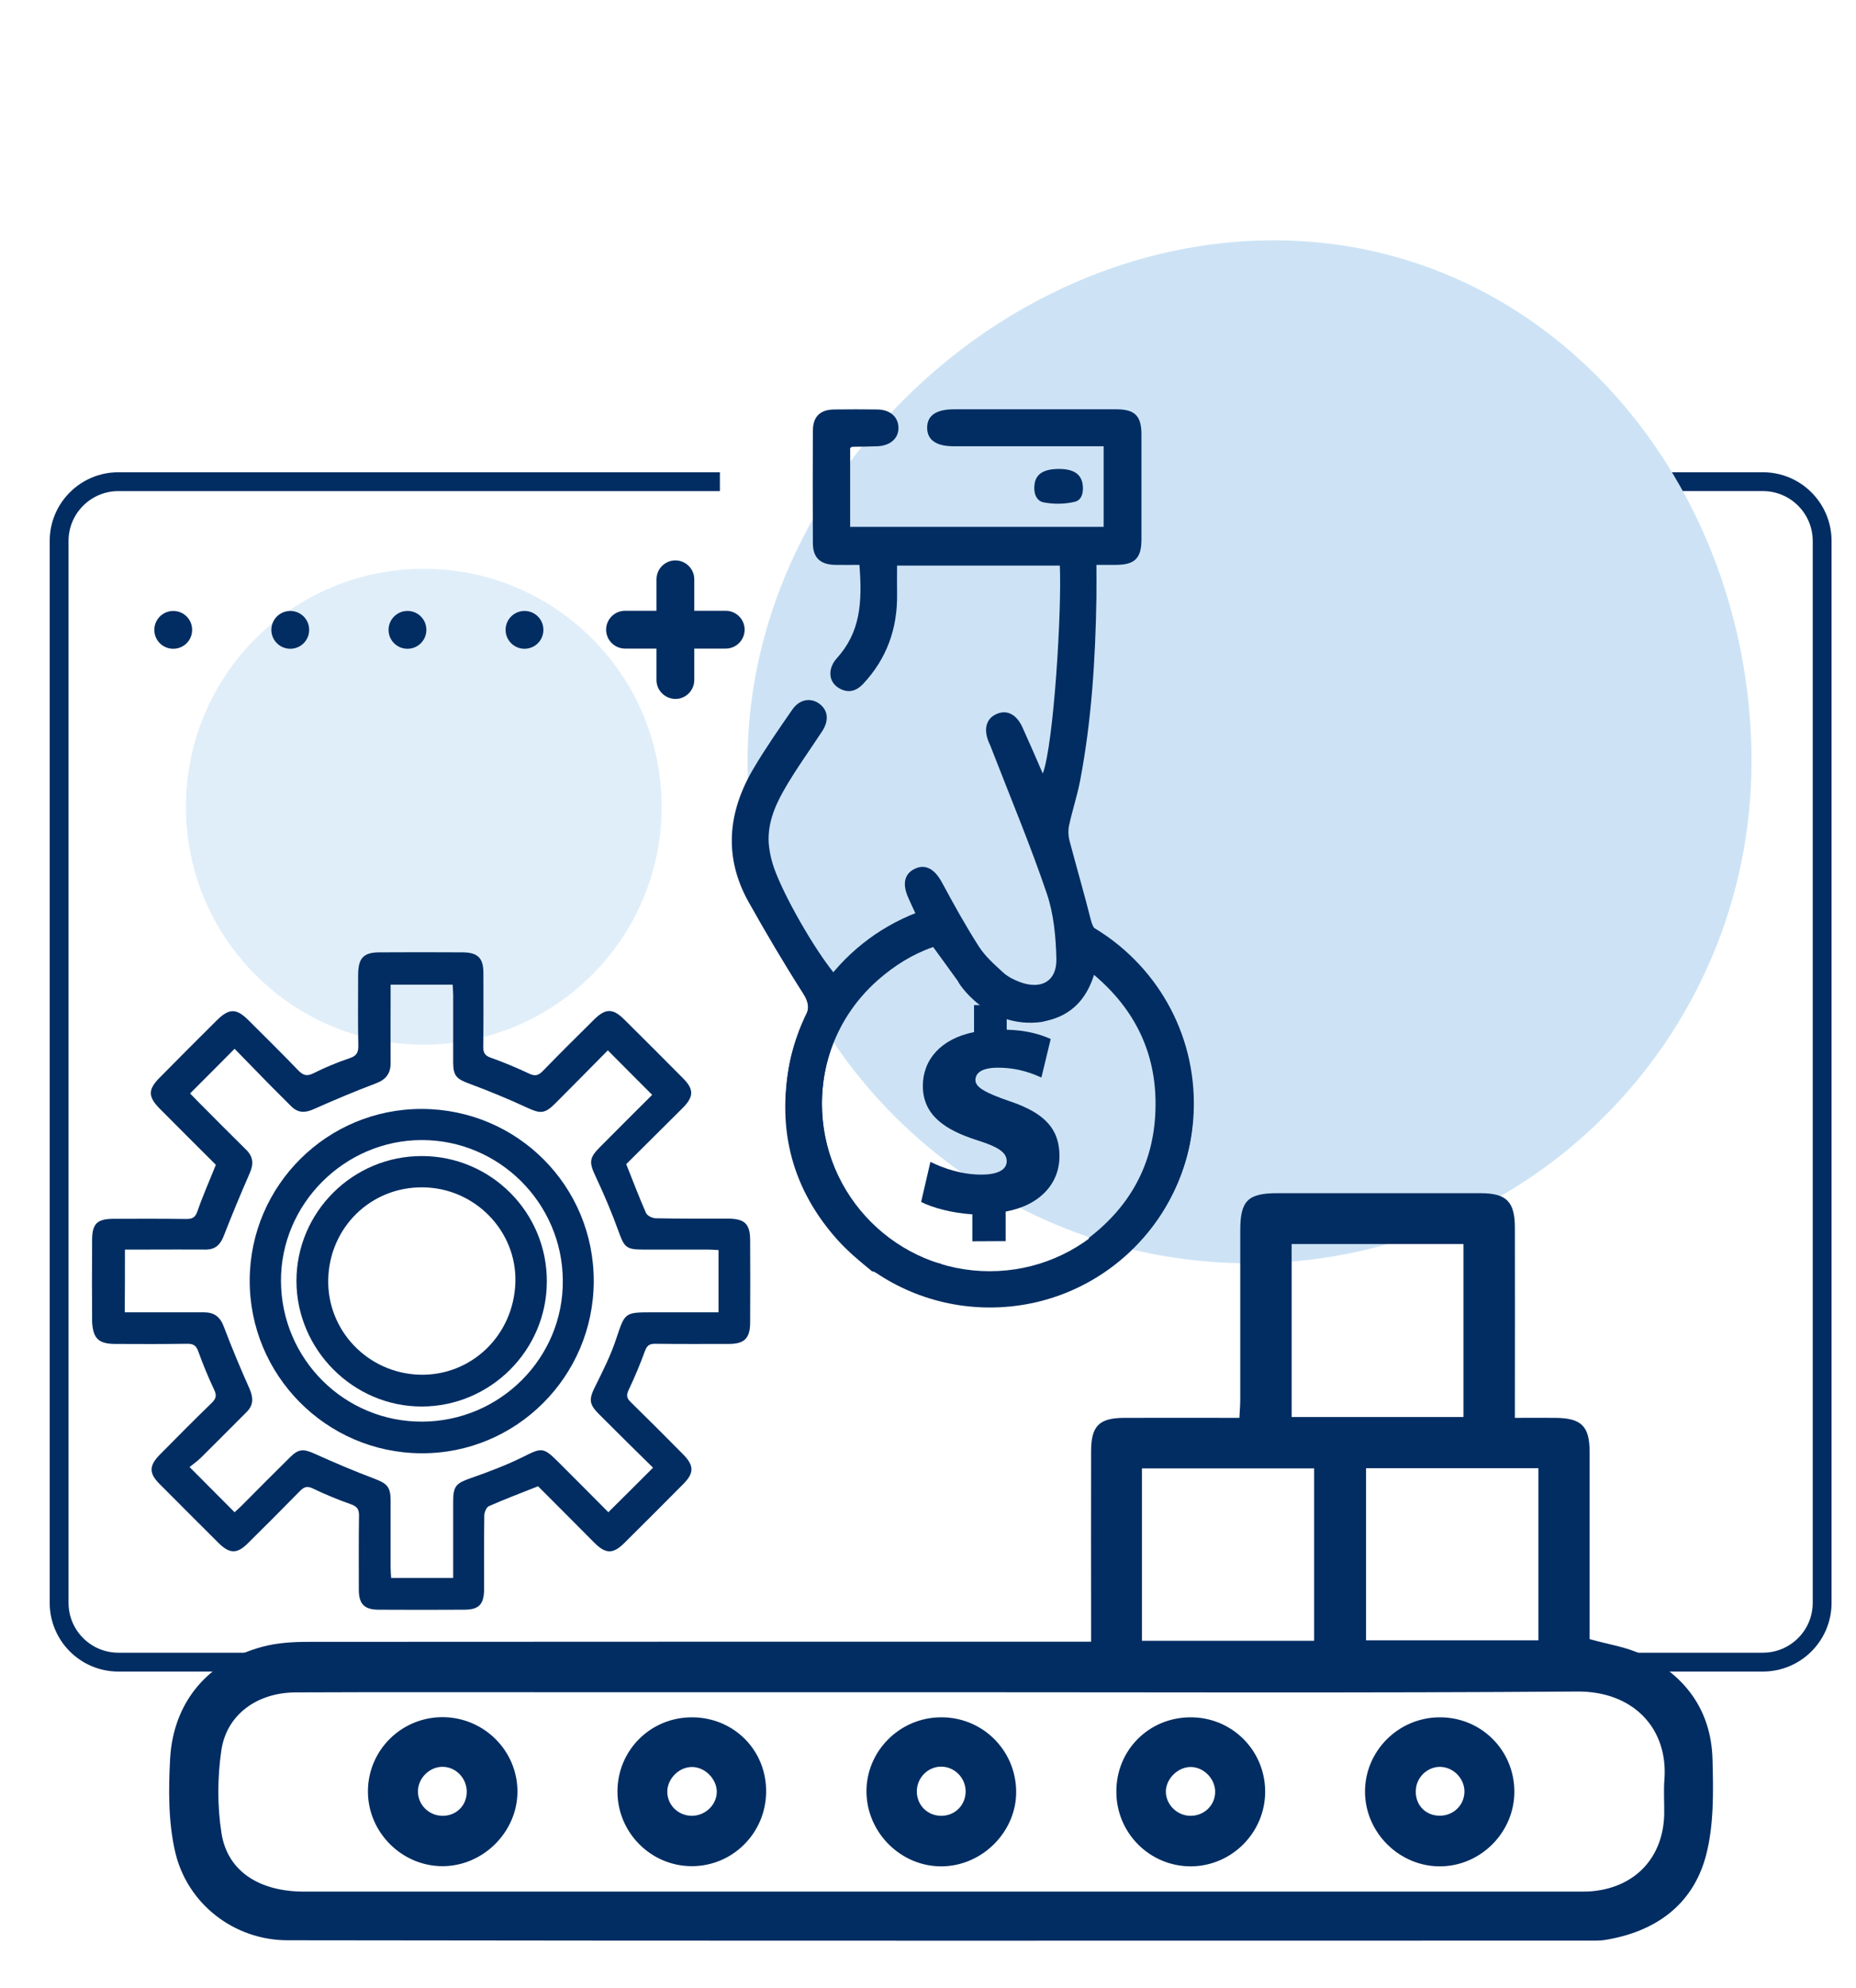 <?xml version="1.0" encoding="utf-8"?>
<!-- Generator: Adobe Illustrator 23.0.5, SVG Export Plug-In . SVG Version: 6.00 Build 0)  -->
<svg version="1.1" id="Capa_3" xmlns="http://www.w3.org/2000/svg" xmlns:xlink="http://www.w3.org/1999/xlink" x="0px" y="0px"
	 viewBox="0 0 1080 1156.6" style="enable-background:new 0 0 1080 1156.6;" xml:space="preserve">
<style type="text/css">
	.st0{fill:#CDE3F5;}
	.st1{fill:#012D62;}
	.st2{fill:none;stroke:#012D62;stroke-width:2.968;stroke-miterlimit:10;}
	.st3{opacity:0.62;fill:#CDE3F5;enable-background:new    ;}
	.st4{fill:none;stroke:#012D62;stroke-width:10.963;stroke-miterlimit:10;}
</style>
<path class="st0" d="M1019.2,2496.5c0-43.7,39.2-82,82.9-82c43.7,0,75.3,38.4,75.3,82c0,43.7-35.4,79.1-79.1,79.1
	C1054.6,2575.6,1019.2,2540.2,1019.2,2496.5"/>
<g>
	<path class="st1" d="M1185.1,2616.7c-0.7,4.1-1.7,8.1-3.2,11.9l12.9,11.7c-1.8,3.8-3.9,7.5-6.2,10.9l-16.6-5.3
		c-2.6,3.2-5.5,6.1-8.7,8.7l5.3,16.6c-3.4,2.4-7.1,4.4-10.9,6.2l-11.7-12.9c-3.8,1.4-7.8,2.5-11.9,3.2l-3.7,17
		c-2.1,0.2-4.2,0.3-6.3,0.3c-2.1,0-4.2-0.2-6.3-0.3l-3.7-17c-4.1-0.7-8.1-1.7-11.9-3.2l-11.7,12.9c-3.8-1.8-7.5-3.9-10.9-6.2
		l5.3-16.6c-3.2-2.6-6.1-5.5-8.7-8.7l-16.6,5.3c-2.4-3.4-4.4-7.1-6.2-10.9l12.9-11.7c-1.4-3.8-2.5-7.8-3.2-11.9l-17-3.7
		c-0.2-2.1-0.3-4.2-0.3-6.3s0.2-4.2,0.3-6.3l17-3.7c0.7-4.1,1.7-8.1,3.2-11.9l-12.9-11.7c1.8-3.8,3.9-7.5,6.2-10.9l16.6,5.3
		c2.6-3.2,5.5-6.1,8.7-8.7l-5.3-16.6c3.4-2.4,7.1-4.4,10.9-6.2l11.7,12.9c3.8-1.4,7.8-2.5,11.9-3.2l3.7-17c2.1-0.2,4.2-0.3,6.3-0.3
		c2.1,0,4.2,0.2,6.3,0.3l3.7,17c4.1,0.7,8.1,1.7,11.9,3.2l11.7-12.9c3.8,1.8,7.5,3.9,10.9,6.2l-5.3,16.6c3.2,2.6,6.1,5.5,8.7,8.7
		l16.6-5.3c2.4,3.4,4.4,7.1,6.2,10.9l-12.9,11.7c1.4,3.8,2.5,7.8,3.2,11.9l17,3.7c0.2,2.1,0.3,4.2,0.3,6.3s-0.2,4.2-0.3,6.3
		L1185.1,2616.7z M1124.2,2565.5c-22.8,0-41.2,18.4-41.2,41.2s18.4,41.2,41.2,41.2s41.2-18.4,41.2-41.2
		C1165.4,2584,1147,2565.5,1124.2,2565.5z"/>
	<path class="st1" d="M1237.3,2489.8c-0.6,2.1-1.5,4.2-2.5,6.1l6.5,12.5c-2.2,2.8-4.7,5.3-7.5,7.5l-12.5-6.5c-1.9,1-4,1.9-6.1,2.5
		l-4.2,13.4c-1.7,0.2-3.5,0.3-5.3,0.3s-3.5-0.1-5.3-0.3l-4.2-13.4c-2.1-0.6-4.2-1.5-6.1-2.5l-12.5,6.5c-2.8-2.2-5.3-4.7-7.5-7.5
		l6.5-12.5c-1-1.9-1.9-4-2.5-6.1l-13.4-4.2c-0.2-1.7-0.3-3.5-0.3-5.3s0.1-3.5,0.3-5.3l13.4-4.2c0.6-2.1,1.5-4.2,2.5-6.1l-6.5-12.5
		c2.2-2.8,4.7-5.3,7.5-7.5l12.5,6.5c1.9-1,4-1.9,6.1-2.5l4.2-13.4c1.7-0.2,3.5-0.3,5.3-0.3s3.5,0.1,5.3,0.3l4.2,13.4
		c2.1,0.6,4.2,1.5,6.1,2.5l12.5-6.5c2.8,2.2,5.3,4.7,7.5,7.5l-6.5,12.5c1,1.9,1.9,4,2.5,6.1l13.4,4.2c0.2,1.7,0.3,3.5,0.3,5.3
		s-0.1,3.5-0.3,5.3L1237.3,2489.8z M1205.7,2463.9c-9.1,0-16.5,7.4-16.5,16.5s7.4,16.5,16.5,16.5s16.5-7.4,16.5-16.5
		S1214.8,2463.9,1205.7,2463.9z"/>
	<path class="st1" d="M1270.6,2582.8c-0.6,2.3-1.5,4.5-2.7,6.5l4.1,8.6c-1.9,2.4-4,4.5-6.4,6.4l-8.6-4.1c-2,1.1-4.2,2-6.5,2.7
		l-3.2,9c-1.5,0.2-3,0.3-4.5,0.3s-3-0.1-4.5-0.3l-3.2-9c-2.3-0.6-4.5-1.5-6.5-2.7l-8.6,4.1c-2.4-1.9-4.5-4-6.4-6.4l4.1-8.6
		c-1.1-2-2-4.2-2.7-6.5l-9-3.2c-0.2-1.5-0.3-3-0.3-4.5s0.1-3,0.3-4.5l9-3.2c0.6-2.3,1.5-4.5,2.7-6.5l-4.1-8.6c1.9-2.4,4-4.5,6.4-6.4
		l8.6,4.1c2-1.1,4.2-2,6.5-2.7l3.2-9c1.5-0.2,3-0.3,4.5-0.3s3,0.1,4.5,0.3l3.2,9c2.3,0.6,4.5,1.5,6.5,2.7l8.6-4.1
		c2.4,1.9,4.5,4,6.4,6.4l-4.1,8.6c1.1,2,2,4.2,2.7,6.5l9,3.2c0.2,1.5,0.3,3,0.3,4.5s-0.1,3-0.3,4.5L1270.6,2582.8z M1242.8,2562.7
		c-6.8,0-12.4,5.5-12.4,12.4c0,6.8,5.5,12.4,12.4,12.4s12.4-5.5,12.4-12.4C1255.2,2568.3,1249.6,2562.7,1242.8,2562.7z"/>
	<path class="st1" d="M1280.7,2443.3l-24.6-4.9l-4.9,24.6l8.1,1.6l2.2-11.1c4,8.3,6.1,17.5,6.1,26.8c0,14.2-4.7,27.6-13.6,38.6
		l6.4,5.2c9.9-12.4,15.4-27.9,15.4-43.8c0-10.8-2.5-21.4-7.2-31l10.5,2.1L1280.7,2443.3z"/>
	<path class="st1" d="M1126.2,2477.4l-5.8,5.8l5.6,5.6c-2.3-0.1-4.5-0.3-6.8-0.3c-31.9,0-61.9,14.1-82.3,38.6l6.3,5.3
		c18.9-22.6,46.6-35.6,76-35.6c2.1,0,4.2,0.1,6.3,0.3l-5.1,5.1l5.8,5.8l15.3-15.3L1126.2,2477.4z"/>
</g>
<path class="st2" d="M1075,2641.9h-49.5c-5.2,0-9.3-4.2-9.3-9.3v-167.2c0-5.2,4.2-9.3,9.3-9.3h133.7"/>
<path class="st2" d="M1255.9,2456h30.7c5.2,0,9.3,4.2,9.3,9.3v167.2c0,5.2-4.2,9.3-9.3,9.3h-112.9"/>
<path class="st3" d="M1225.7,2646.7c0,20.7,16.8,37.5,37.5,37.5s37.5-16.8,37.5-37.5s-16.8-37.5-37.5-37.5
	S1225.7,2626,1225.7,2646.7"/>
<g>
	<path class="st1" d="M1240,2684.1h3.7c1.1,0,2-0.9,2-2s-0.9-2-2-2h-3.7c-1.1,0-2,0.9-2,2C1238,2683.2,1238.9,2684.1,1240,2684.1"/>
	<path class="st1" d="M1227.6,2684.1h3.7c1.1,0,2-0.9,2-2s-0.9-2-2-2h-3.7c-1.1,0-2,0.9-2,2
		C1225.6,2683.2,1226.5,2684.1,1227.6,2684.1"/>
	<path class="st1" d="M1235.7,2692.1c1.1,0,2-0.9,2-2v-3.7c0-1.1-0.9-2-2-2s-2,0.9-2,2v3.7
		C1233.7,2691.2,1234.6,2692.1,1235.7,2692.1"/>
	<path class="st1" d="M1235.7,2679.8c1.1,0,2-0.9,2-2v-3.7c0-1.1-0.9-2-2-2s-2,0.9-2,2v3.7
		C1233.7,2678.9,1234.6,2679.8,1235.7,2679.8"/>
	<path class="st1" d="M1269.4,2652h3.7c1.1,0,2-0.9,2-2s-0.9-2-2-2h-3.7c-1.1,0-2,0.9-2,2S1268.3,2652,1269.4,2652"/>
	<path class="st1" d="M1257.1,2652h3.7c1.1,0,2-0.9,2-2s-0.9-2-2-2h-3.7c-1.1,0-2,0.9-2,2S1256,2652,1257.1,2652"/>
	<path class="st1" d="M1265.1,2660c1.1,0,2-0.9,2-2v-3.7c0-1.1-0.9-2-2-2s-2,0.9-2,2v3.7C1263.1,2659.1,1264,2660,1265.1,2660"/>
	<path class="st1" d="M1265.1,2647.7c1.1,0,2-0.9,2-2v-3.7c0-1.1-0.9-2-2-2s-2,0.9-2,2v3.7C1263.1,2646.8,1264,2647.7,1265.1,2647.7
		"/>
</g>
<g>
	<path class="st4" d="M242.2,869.1"/>
	<g>
		<path class="st4" d="M857.7,280.2h168.1c19.1,0,34.5,15.5,34.5,34.5v617.7c0,19.1-15.5,34.5-34.5,34.5H546.6"/>
		<path class="st4" d="M189.6,966.9H68.9c-19.1,0-34.5-15.5-34.5-34.5V314.7c0-19.1,15.5-34.5,34.5-34.5h350"/>
	</g>
	<path class="st0" d="M435,442.9c0-161.3,144.8-303.1,306.1-303.1s278.1,141.8,278.1,303.1s-130.8,292-292.1,292
		S435,604.2,435,442.9"/>
	<path class="st3" d="M108.2,469.3c0,76.5,62,138.4,138.4,138.4S385,545.7,385,469.3c0-76.5-62-138.4-138.4-138.4
		S108.2,392.8,108.2,469.3"/>
	<g>
		<path class="st1" d="M382,395.6v-18.3h-18.3c-6,0-11-4.9-11-11c0-6,4.9-11,11-11H382V337c0-6,4.9-11,11-11c6,0,11,4.9,11,11v18.3
			h18.3c6,0,11,4.9,11,11c0,6-4.9,11-11,11H404v18.3c0,6-4.9,11-11,11C386.9,406.5,382,401.6,382,395.6"/>
		<g>
			<path class="st1" d="M316.2,366.4c0,6.1-4.9,11-11,11c-6,0-11-4.9-11-11c0-6,4.9-11,11-11S316.2,360.3,316.2,366.4"/>
			<path class="st1" d="M248.1,366.4c0,6.1-4.9,11-11,11s-11-4.9-11-11c0-6,4.9-11,11-11S248.1,360.3,248.1,366.4"/>
			<path class="st1" d="M179.9,366.4c0,6.1-4.9,11-11,11c-6,0-11-4.9-11-11c0-6,4.9-11,11-11S179.9,360.3,179.9,366.4"/>
			<path class="st1" d="M111.8,366.4c0,6.1-4.9,11-11,11s-11-4.9-11-11c0-6,4.9-11,11-11S111.8,360.3,111.8,366.4"/>
		</g>
	</g>
	<g>
		<g>
			<path class="st1" d="M996.5,1023.3c-0.8-28.4-15.9-48.8-41.2-60.9c-9.1-4.4-19.5-5.8-30.3-8.9c0-2.6,0-6,0-9.4
				c0-33.1,0-66.2,0-99.3c0-15.3-4.8-19.9-20.2-20c-7.4-0.1-14.8,0-23.3,0c0-4.5,0-7.9,0-11.2c0-33.1,0.1-66.2,0-99.3
				c0-15.4-4.9-20.2-20.2-20.2c-39.3,0-78.7,0-118,0c-17.2,0-21.6,4.4-21.6,21.6c0,32.8,0,65.6,0,98.3c0,3.3-0.3,6.6-0.5,10.8
				c-23,0-45.1-0.1-67.2,0c-14.4,0.1-19,4.7-19.1,19.1c-0.1,33.4,0,66.8,0,100.2c0,3.3,0,6.7,0,10.9c-5.1,0-9.1,0-13.1,0
				c-147.4,0-294.7,0-442.1,0.1c-9,0-18.2,0.5-26.8,2.8c-31.8,8.4-52,32.1-53.9,65c-1,18.2-1.1,37.2,3,54.7
				c7.1,30,34.2,51,65.2,51.1c253.8,0.4,507.6,0.2,761.5,0.2c1.6,0,3.1-0.1,4.7-0.3c29.3-4.6,51.4-20,59.2-48.8
				C997.4,1061.9,997,1042.1,996.5,1023.3z M895.2,854.1c0,33.4,0,66.4,0,100.1c-33.2,0-66.4,0-100.3,0c0-33.1,0-66.3,0-100.1
				C828.3,854.1,861.5,854.1,895.2,854.1z M751.6,723.7c33,0,66.1,0,100,0c0,33.2,0,66.4,0,100.6c-33.4,0-66.4,0-100,0
				C751.6,790.8,751.6,757.6,751.6,723.7z M664.5,854.2c33.1,0,66.2,0,100.2,0c0,32.9,0,66,0,100.3c-33.4,0-66.4,0-100.2,0
				C664.5,921.2,664.5,888.1,664.5,854.2z M968.5,1035.5c-0.5,6.5,0,13.1-0.1,19.7c-0.5,25-16.4,42.3-41.2,44.9
				c-2.8,0.3-5.6,0.3-8.4,0.3c-247.3,0-494.6,0-741.8,0c-26.1,0-44.6-11.8-48.1-33.9c-2.5-15.8-2.4-32.5-0.1-48.3
				c3.1-20.9,20.9-33.6,43.3-33.7c49-0.2,98-0.1,147.1-0.1c76.2,0,152.4,0,228.5,0c123.3,0,246.7,0.5,370-0.4
				C950.1,983.7,970.9,1005.2,968.5,1035.5z"/>
			<path class="st1" d="M547.3,999c-24,0.2-43.5,20-43.1,43.7c0.4,23.8,20.4,43.3,44,43c23.7-0.3,43.5-20.5,43.1-43.9
				C590.9,1017.7,571.3,998.7,547.3,999z M547.9,1056.3c-8,0.1-14.3-6-14.4-14c-0.1-7.9,6.2-14.5,14-14.6
				c7.7-0.1,14.3,6.3,14.4,14.2C562,1049.9,555.9,1056.2,547.9,1056.3z"/>
			<path class="st1" d="M692.5,999c-24.2,0.2-43.1,19.3-42.9,43.5c0.1,24,19.6,43.3,43.5,43.2c23.8-0.2,43.2-19.8,43.1-43.7
				C736,1017.9,716.6,998.8,692.5,999z M692.6,1056.3c-7.8-0.1-14.3-6.7-14.2-14.3c0.2-7.5,7.2-14.2,14.6-14.1
				c7.6,0.1,14.2,7,14.1,14.6C707,1050.3,700.6,1056.4,692.6,1056.3z"/>
			<path class="st1" d="M257.4,998.9c-24.1,0.1-43.4,19.5-43.3,43.4c0.1,23.8,19.9,43.4,43.6,43.3c23.6-0.1,43.5-20.1,43.4-43.6
				C301,1018.2,281.4,998.9,257.4,998.9z M257.2,1056.3c-7.9-0.2-14.2-6.7-14-14.5c0.2-7.7,7-14.2,14.6-14
				c7.7,0.2,13.9,6.8,13.8,14.7C271.5,1050.5,265.3,1056.5,257.2,1056.3z"/>
			<path class="st1" d="M402.8,999c-24.1-0.1-43.4,19-43.5,43c-0.1,23.9,19.3,43.5,43.1,43.6c23.9,0.1,43.3-19.3,43.4-43.3
				C446,1018.1,427,999.1,402.8,999z M402.5,1056.3c-8-0.1-14.3-6.4-14.2-14.2c0.1-7.5,6.9-14.3,14.5-14.2c7.5,0.1,14.3,7,14.3,14.5
				C417,1050,410.4,1056.3,402.5,1056.3z"/>
			<path class="st1" d="M837.7,999c-24,0.1-43.5,19.6-43.4,43.4c0.1,23.7,20,43.4,43.7,43.3c23.7-0.1,43.3-19.9,43.2-43.6
				C881.1,1018,861.8,998.9,837.7,999z M852.1,1043.4c-0.7,7.8-7.5,13.4-15.5,12.8c-8-0.6-13.4-7.1-12.7-15.3
				c0.6-7.8,7.7-13.8,15.3-13C846.9,1028.7,852.8,1035.8,852.1,1043.4z"/>
			<g>
				<path class="st1" d="M66.8,781.8c14.1,0.1,28.2,0.1,42.3-0.1c3.5,0,5.1,1.1,6.3,4.5c2.7,7.5,5.8,15,9.2,22.2
					c1.5,3.2,1.3,5-1.2,7.5c-10.3,10-20.3,20.1-30.4,30.3c-6.3,6.4-6.4,10.8-0.2,17c11.5,11.5,23,23.1,34.5,34.5
					c6.4,6.3,10.7,6.3,17,0c10.2-10.1,20.3-20.2,30.3-30.4c2.4-2.4,4.2-3,7.5-1.4c7.2,3.5,14.6,6.5,22.2,9.2c3.6,1.3,4.7,3,4.6,6.8
					c-0.2,14.3-0.1,28.6-0.1,42.9c0,8.3,3.2,11.5,11.3,11.6c16.7,0.1,33.3,0.1,50,0c8.6,0,11.5-3.1,11.6-11.8
					c0-14.3-0.1-28.6,0.1-42.9c0-1.9,1.2-4.8,2.6-5.5c9.3-4.1,18.8-7.7,28.7-11.6c10.7,10.7,21.8,21.8,32.8,32.9
					c6.6,6.6,10.9,6.6,17.5,0c11.4-11.3,22.8-22.7,34.1-34.1c6.5-6.5,6.5-10.8-0.1-17.5c-10.1-10.2-20.2-20.3-30.4-30.3
					c-2.4-2.3-2.6-4-1.2-7c3.5-7.4,6.7-15,9.5-22.7c1.2-3.2,2.6-4.2,5.9-4.2c14.3,0.2,28.6,0.1,42.9,0.1c9.1,0,12.4-3.3,12.4-12.5
					c0.1-16.1,0.1-32.2,0-48.2c-0.1-9.1-3.2-12.1-12.6-12.2c-14.1,0-28.2,0.1-42.3-0.2c-2,0-5-1.5-5.7-3.1
					c-4-9.1-7.5-18.4-11.5-28.4c10.6-10.6,21.8-21.6,32.8-32.6c6.6-6.6,6.7-10.9,0.2-17.4c-11.3-11.4-22.7-22.8-34.1-34.1
					c-6.6-6.6-10.9-6.6-17.5-0.1c-10,9.9-20.1,19.9-29.9,30c-2.6,2.7-4.6,3.2-8.1,1.5c-7.2-3.4-14.6-6.5-22.2-9.2
					c-3.4-1.2-4.4-2.8-4.4-6.3c0.2-14.3,0.1-28.6,0.1-42.9c0-8.8-3.2-12-12.1-12.1c-16.1-0.1-32.2-0.1-48.2,0
					c-9.4,0-12.5,3.2-12.6,12.9c0,13.7-0.2,27.5,0.1,41.2c0.1,4.1-0.9,6.1-5.1,7.5c-7.2,2.4-14.3,5.4-21.1,8.8
					c-3.7,1.8-5.8,1.2-8.6-1.6c-9.5-9.9-19.3-19.5-29-29.2c-7.2-7.2-11.4-7.2-18.8,0.2c-11,10.9-21.9,21.9-32.8,32.9
					C86,633.8,86,637.9,93,645c10.9,11,21.9,21.9,32.6,32.6c-3.7,9.3-7.6,18-10.7,27c-1.3,3.8-3.2,4.6-6.8,4.5
					c-13.9-0.2-27.8-0.1-41.8-0.1c-9.8,0-12.7,2.8-12.7,12.5c-0.1,15.9-0.1,31.8,0,47.6C54.2,778.6,57.3,781.7,66.8,781.8z
					 M72.7,726.9c4.6,0,9.1,0,13.5,0c11.2,0,22.4-0.1,33.5,0c5.5,0,8.4-2.7,10.4-7.7c4.8-12.3,9.9-24.6,15.2-36.7
					c2.4-5.4,2.1-9.7-2.2-13.8c-9.5-9.4-18.9-18.8-28.3-28.3c-1.5-1.5-2.9-3.1-4.2-4.3c8.6-8.6,16.9-16.9,25.9-26
					c6.8,6.9,13.7,14.1,20.7,21.2c4,4.1,8.1,8,12.1,12.1c4,4.1,8.2,4.1,13.3,1.8c11.9-5.3,24-10.4,36.2-15c5.8-2.2,8.5-5.7,8.5-11.8
					c-0.1-12.9,0-25.9,0-38.8c0-2.1,0-4.3,0-6.8c12.1,0,23.7,0,36.1,0c0.1,2,0.3,4.1,0.3,6.1c0,13.1,0,26.3,0,39.4
					c0.1,7.7,2.1,9.4,9.4,12.1c11.3,4.2,22.5,8.8,33.5,13.9c7.8,3.6,10.3,3.8,16.6-2.5c10.4-10.4,20.7-20.9,30.5-30.8
					c8.6,8.7,17,17.1,25.8,25.9c-9.7,9.7-20.1,20-30.4,30.4c-6.4,6.4-6.3,9-2.5,17.1c4.9,10.4,9.4,21,13.3,31.8
					c3.3,9.2,4.4,10.7,14,10.7c12.7,0,25.5,0,38.2,0c1.9,0,3.8,0.2,6,0.3c0,12.1,0,23.8,0,36.2c-7.4,0-14.6,0-21.8,0
					c-5.5,0-11,0-16.5,0c-16.6,0-16.1,0.1-21.4,15.9c-3.1,9.4-7.7,18.4-12.1,27.3c-3.7,7.4-3.6,10.2,2.3,16.1
					c10.5,10.5,21.1,21,31.4,31.1c-8.7,8.7-17.1,17.1-26,25.9c-9.4-9.5-19.4-19.5-29.3-29.4c-8.5-8.5-9.6-8.2-20.3-2.8
					c-9.7,4.8-20,8.7-30.3,12.3c-8.6,3-10.4,4.5-10.4,13.7c0,14.7,0,29.3,0,44.4c-12.2,0-23.8,0-36.1,0c-0.1-2-0.3-4.1-0.3-6.1
					c0-12.9,0-25.9,0-38.8c0-8.1-2.1-10-9.4-12.8c-11.7-4.4-23.2-9.3-34.5-14.4c-6.7-3-9.5-3.2-14.7,2c-9.5,9.4-18.9,18.8-28.3,28.3
					c-1.4,1.4-2.8,2.6-3.9,3.6c-8.5-8.5-16.7-16.8-26.2-26.3c1.9-1.5,4.6-3.4,6.9-5.7c8.8-8.7,17.5-17.5,26.2-26.2
					c4.1-4,4.1-8.2,1.9-13.4c-5.4-12.1-10.5-24.3-15.2-36.7c-2.2-5.7-5.8-8-11.5-8c-13.1,0-26.3,0-39.4,0c-2.1,0-4.2,0-6.6,0
					C72.7,751,72.7,739.3,72.7,726.9z"/>
				<path class="st1" d="M245,845.4c55.2,0.4,100.3-44.5,100.5-99.9c0.2-55.4-44.3-100.2-99.9-100.4c-55.1-0.2-100,44.3-100.3,99.4
					C145,799.8,189.7,845.1,245,845.4z M245.3,663.2c45-0.1,82,36.6,82.2,81.8c0.3,45-36.5,81.8-81.8,82
					c-45.2,0.2-81.9-36.3-82.2-81.6C163.2,700.6,200.3,663.3,245.3,663.2z"/>
				<path class="st1" d="M245.5,818.2c39.9-0.1,72.6-32.7,72.7-72.6c0.2-40.2-32.4-73-72.6-73.1c-40.3-0.1-73.1,32.6-73.1,72.7
					C172.6,785.2,205.6,818.3,245.5,818.2z M246,690.7c30.6,0.3,54.8,25.7,53.9,55.2c-0.9,30.9-25.7,54.7-55.9,53.8
					c-30.1-1-53.7-25.8-53-55.5C191.7,714.1,215.7,690.4,246,690.7z"/>
			</g>
			<g>
				<path class="st1" d="M688.3,606.3c-8.2-26.7-24.7-47.5-48-62.8c-3.1-2.1-4.5-4.5-5.5-8.2c-3.9-15.5-8.4-30.9-12.5-46.4
					c-0.7-2.8-0.8-6-0.2-8.8c1.9-8.7,4.7-17.1,6.4-25.9c6.7-35.1,8.9-70.6,9.5-106.2c0.1-6.3,0-12.6,0-19.4c4.7,0,8.2,0,11.6,0
					c10.8-0.1,14.6-3.9,14.6-14.8c0-20.3,0-40.6,0-61c0-10.9-3.8-14.7-14.6-14.7c-31.5,0-63.1,0-94.6,0c-10.2,0-15.5,3.6-15.5,10.7
					c0,7.1,5.2,10.8,15.5,10.8c26.7,0,53.4,0,80.1,0h7.1v46.9H494.7v-45.9c0.7-0.4,1-0.7,1.3-0.7c4.8-0.1,9.7-0.1,14.5-0.3
					c7.7-0.3,12.5-4.7,12.3-11c-0.2-6.2-4.9-10.3-12.3-10.4c-8.3-0.1-16.6-0.1-25,0c-8.4,0.1-12.5,4.2-12.5,12.6
					c-0.1,21.7-0.1,43.4,0,65c0,8.6,4.2,12.6,12.9,12.8c4.8,0.1,9.5,0,14.2,0c1.7,22.2,0.6,39.2-13.4,54.6c-1.5,1.6-2.7,3.9-3.2,6
					c-1.1,5.1,0.9,9.2,5.6,11.6c5,2.5,9.4,1,13.1-2.9c13.8-14.7,20.1-32.3,19.8-52.3c-0.1-5.5,0-11.1,0-16.6h94.7
					c1.2,26.1-3.5,103.6-9.9,121c-4-9.2-7.8-18-11.8-26.8c-3.4-7.6-9-10.5-15-7.9c-6.1,2.6-7.8,8.7-4.7,16.3
					c0.6,1.4,1.3,2.8,1.8,4.3c10.8,27.9,22.4,55.5,32,83.8c4.1,12,5.3,25.4,5.6,38.1c0.3,12.9-8.6,18-20.9,13.6
					c-3.6-1.3-7.2-3.1-10-5.6c-5.1-4.7-10.5-9.4-14.2-15.2c-7.7-12-14.6-24.5-21.4-37.1c-4.3-8-9.7-11.1-15.9-8.1
					c-6.1,2.9-7.4,8.9-3.7,17c1.3,3,2.7,5.9,4.3,9.4c-18.8,7.6-34.6,19-47.8,34c-11.6-14.3-29-44.7-34.7-60.9
					c-1.4-4-2.4-8.2-2.9-12.4c-1.4-12.1,3-23,8.8-33.1c6.7-11.7,14.7-22.7,22.1-34c4.1-6.3,3.5-12.2-1.6-16
					c-5-3.7-11.5-2.7-15.7,3.3c-7.9,11.4-15.9,22.9-22.9,34.8c-14.7,25.1-17.2,51.1-2.6,77.2c10.1,18,20.6,35.8,31.7,53.2
					c3.4,5.3,3.7,8.9,1.1,14.4c-3.7,8.2-7,16.9-8.8,25.7c-7.8,39.4,1.5,74.5,28.6,104.2c5.8,6.3,12.5,11.8,19.3,17.4
					c0.5,0,1.1,0.1,1.6,0.4c15.7,7.2,32.2,11.8,48.8,15.8c0-0.1,0-0.3,0-0.4c2.3-9.1-3.7-15.1-10.5-20.3c-1.4-0.2-2.7-0.5-3.9-0.9
					c-70.1-24-88.1-115.4-32.4-164.3c9.4-8.2,19.8-14.8,31.9-19c5.2,7.2,10.1,13.8,14.5,20c-0.4,0.2,16.9,27.9,48.6,23.6
					c6.4-1.5,23.2-4.1,30.5-27.4c23.3,19.6,36.1,44.8,35.8,75.9c-0.2,31.9-13.5,57.7-38.8,77.1c0,5.6,0,11.2-0.2,16.7
					c10.8-7,21.8-13.6,33.4-18.9C693.7,684.8,700.9,647.3,688.3,606.3z"/>
				<path class="st1" d="M616.6,272.8c7.9,0.1,12.2,2.8,13.3,8.4c0.8,4.6-0.1,9.7-4.5,10.7c-5.8,1.4-12.4,1.5-18.3,0.3
					c-4.3-0.9-5.8-5.8-5.1-10.5C602.8,275.6,607.5,272.7,616.6,272.8z"/>
			</g>
			<path class="st1" d="M631.9,537.1c-0.2,7.8-0.9,15.3-3.3,22.6c27,17.4,44.9,47.7,44.9,82.2c0,53.9-43.7,97.6-97.6,97.6
				c-53.9,0-97.6-43.7-97.6-97.6c0-43.4,28.3-80.1,67.5-92.9c-2.7-6.8-4.4-13.6-7.9-19.7c-46.9,15.9-80.7,60.2-80.7,112.5
				c0,65.6,53.2,118.8,118.8,118.8s118.7-53.1,118.7-118.7C694.7,596.5,669.2,557.1,631.9,537.1z"/>
			<g>
				<path class="st1" d="M565.8,722.1v-15.7c-11.8-0.7-23.4-3.9-29.8-7.2l5.4-23.3c7.6,3.7,18,7.4,29.7,7.4c8.6,0,14.7-2.4,14.7-7.8
					c0-5.2-5.1-8.4-17.5-12.3c-18.4-5.9-31.3-14.5-31.3-31.5c0-15.3,10.6-27.5,29.8-31.3v-15.7h19V599c11.6,0.3,19.5,2.7,25.6,5.4
					l-5.4,22.4c-4.5-1.9-12.8-5.7-25.4-5.7c-9.9,0-13,3.5-13,7.2c0,4.2,5.7,7.4,19.9,12.3c21.2,7.1,29,16.7,29,32
					c0,15.7-11.1,28.5-31.3,32.2V722L565.8,722.1L565.8,722.1z"/>
			</g>
		</g>
	</g>
</g>
</svg>

